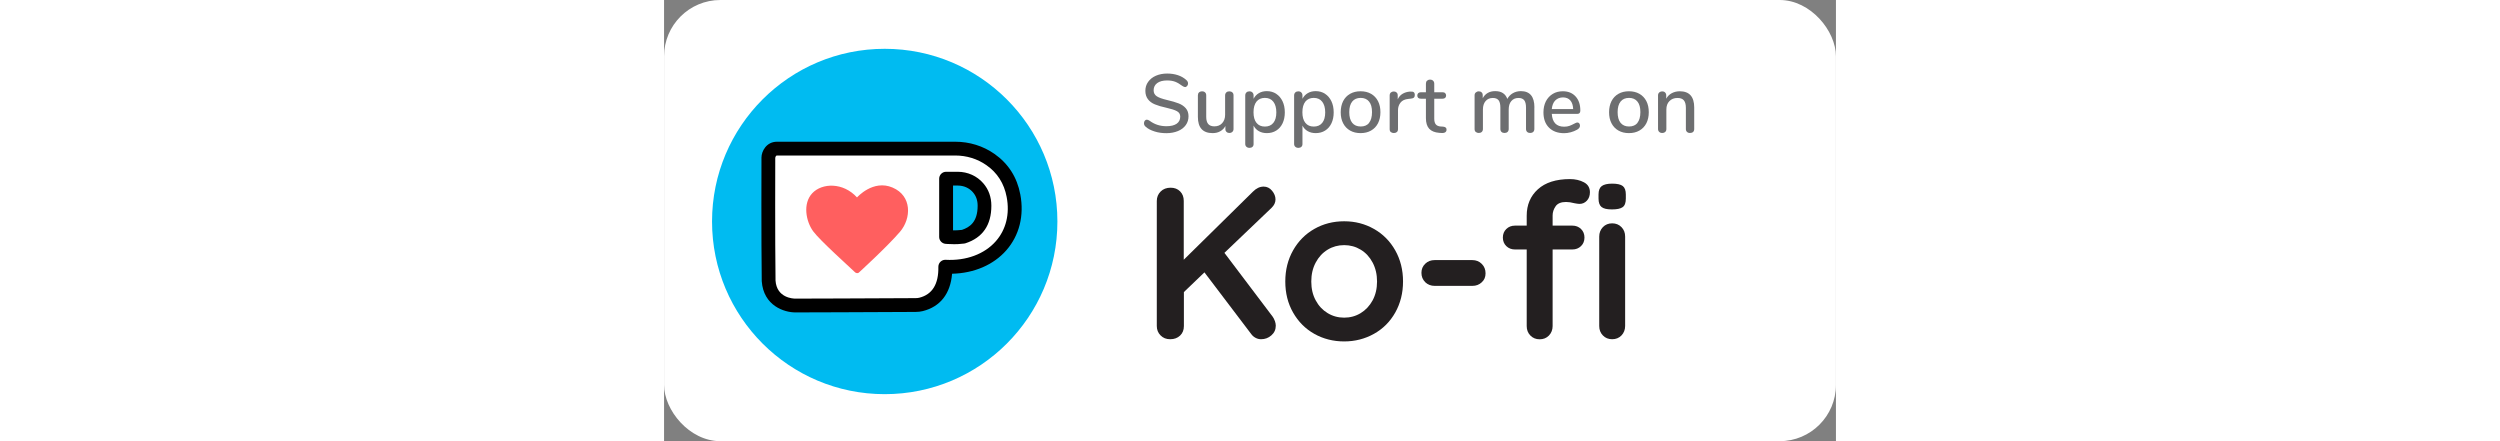 <?xml version="1.0" encoding="UTF-8"?><svg id="Layer_1" xmlns="http://www.w3.org/2000/svg" viewBox="0 0 170 64" height="30"><rect x="0" y="0" width="170" height="64" fill="#808080" stroke="none"/><defs><style>.cls-1{fill:#00bbf1;}.cls-2{fill:#fff;}.cls-3{fill:#ff5f5f;}.cls-4{fill:#231f20;}.cls-5{fill:#6d6e70;}</style></defs><rect class="cls-2" width="170" height="64" rx="8.17" ry="8.17"/><g><path class="cls-5" d="M71.16,19.07c-.55-.17-.99-.4-1.31-.7-.15-.13-.23-.29-.23-.49,0-.14,.04-.27,.12-.37s.18-.15,.29-.15,.25,.05,.41,.16c.71,.53,1.52,.79,2.44,.79,.64,0,1.13-.12,1.48-.36,.34-.24,.52-.58,.52-1.03,0-.35-.16-.62-.48-.79-.32-.18-.83-.34-1.54-.5-.67-.14-1.22-.31-1.66-.49s-.77-.43-1.01-.75-.37-.72-.37-1.21,.13-.92,.4-1.3c.27-.38,.64-.68,1.12-.89,.48-.21,1.03-.32,1.64-.32,.57,0,1.09,.08,1.57,.24,.48,.16,.89,.4,1.22,.71,.16,.14,.24,.3,.24,.49,0,.14-.04,.26-.13,.36s-.18,.16-.29,.16c-.1,0-.24-.05-.4-.16-.37-.28-.71-.48-1.04-.61-.32-.12-.71-.19-1.17-.19-.62,0-1.1,.13-1.44,.38-.34,.25-.52,.6-.52,1.05,0,.38,.15,.67,.46,.87,.3,.2,.79,.37,1.46,.53,.7,.16,1.27,.33,1.71,.5,.44,.17,.78,.41,1.04,.71,.26,.3,.39,.69,.39,1.16s-.13,.91-.4,1.28c-.27,.37-.64,.66-1.13,.86s-1.04,.31-1.67,.31-1.19-.08-1.73-.25Z"/><path class="cls-5" d="M82.45,13.41c.11,.1,.16,.25,.16,.43v4.88c0,.17-.06,.3-.17,.41-.11,.1-.26,.16-.44,.16-.17,0-.3-.05-.41-.15-.1-.1-.16-.23-.16-.4v-.46c-.18,.34-.44,.59-.76,.77-.32,.18-.69,.26-1.09,.26-1.42,0-2.14-.78-2.14-2.35v-3.12c0-.18,.05-.33,.16-.43,.11-.1,.26-.16,.45-.16s.33,.05,.44,.16c.11,.1,.16,.25,.16,.43v3.11c0,.47,.1,.82,.29,1.04,.19,.22,.49,.34,.89,.34,.47,0,.85-.15,1.13-.46s.43-.71,.43-1.21v-2.82c0-.18,.06-.32,.17-.43s.26-.16,.44-.16,.33,.05,.44,.16Z"/><path class="cls-5" d="M88.8,13.61c.4,.26,.7,.62,.92,1.08,.22,.46,.33,1,.33,1.61s-.11,1.13-.32,1.58c-.22,.46-.52,.81-.92,1.06-.4,.25-.85,.37-1.36,.37-.44,0-.83-.09-1.16-.28-.34-.19-.59-.46-.77-.81v2.68c0,.17-.05,.3-.16,.4-.11,.1-.25,.15-.43,.15-.18,0-.33-.05-.45-.16s-.17-.24-.17-.42v-7.03c0-.18,.06-.32,.17-.43s.26-.16,.44-.16,.32,.05,.43,.16,.17,.25,.17,.43v.49c.18-.35,.43-.62,.77-.82s.72-.29,1.16-.29c.5,0,.95,.13,1.35,.38Zm-.41,4.21c.29-.36,.43-.86,.43-1.52s-.15-1.18-.44-1.55c-.29-.37-.7-.55-1.22-.55s-.93,.18-1.22,.54c-.28,.36-.43,.87-.43,1.54s.14,1.18,.43,1.54,.69,.54,1.22,.54,.94-.18,1.22-.53Z"/><path class="cls-5" d="M95.89,13.61c.4,.26,.7,.62,.92,1.08,.22,.46,.33,1,.33,1.61s-.11,1.13-.32,1.58c-.22,.46-.52,.81-.92,1.06-.4,.25-.85,.37-1.36,.37-.44,0-.83-.09-1.16-.28-.34-.19-.59-.46-.77-.81v2.68c0,.17-.05,.3-.16,.4-.11,.1-.25,.15-.43,.15-.18,0-.33-.05-.45-.16s-.17-.24-.17-.42v-7.03c0-.18,.06-.32,.17-.43s.26-.16,.44-.16,.32,.05,.43,.16,.17,.25,.17,.43v.49c.18-.35,.43-.62,.77-.82s.72-.29,1.16-.29c.5,0,.95,.13,1.35,.38Zm-.41,4.21c.29-.36,.43-.86,.43-1.52s-.15-1.18-.44-1.55c-.29-.37-.7-.55-1.22-.55s-.93,.18-1.22,.54c-.28,.36-.43,.87-.43,1.54s.14,1.18,.43,1.54,.69,.54,1.22,.54,.94-.18,1.22-.53Z"/><path class="cls-5" d="M99.52,18.94c-.44-.25-.77-.6-1.01-1.06-.24-.46-.35-.99-.35-1.6s.12-1.15,.35-1.61c.24-.46,.57-.81,1.01-1.06,.44-.25,.94-.37,1.52-.37s1.08,.12,1.52,.37c.44,.25,.77,.6,1.01,1.06,.24,.46,.35,1,.35,1.61s-.12,1.14-.35,1.6c-.24,.46-.57,.81-1.01,1.06-.44,.25-.94,.37-1.52,.37s-1.08-.12-1.52-.37Zm2.75-1.12c.28-.35,.43-.87,.43-1.55s-.14-1.19-.43-1.54c-.29-.36-.7-.53-1.22-.53s-.94,.18-1.22,.53c-.29,.36-.43,.87-.43,1.54s.14,1.2,.43,1.55c.28,.35,.69,.53,1.23,.53s.95-.18,1.23-.53Z"/><path class="cls-5" d="M108.91,13.75c0,.18-.04,.31-.13,.4s-.24,.14-.46,.16l-.36,.04c-.5,.05-.88,.22-1.12,.53-.24,.3-.37,.67-.37,1.1v2.75c0,.19-.06,.34-.17,.43s-.26,.14-.43,.14-.32-.05-.44-.14-.17-.24-.17-.43v-4.88c0-.18,.06-.33,.17-.43,.12-.1,.26-.15,.44-.15,.16,0,.29,.05,.4,.15,.11,.1,.16,.24,.16,.41v.58c.16-.35,.39-.62,.7-.8,.3-.18,.65-.29,1.03-.32h.17c.38-.04,.58,.13,.58,.48Z"/><path class="cls-5" d="M113.4,18.5c.08,.08,.11,.18,.11,.32,0,.16-.06,.28-.19,.37-.12,.08-.31,.12-.55,.1l-.32-.02c-.65-.05-1.13-.25-1.45-.59-.32-.35-.48-.86-.48-1.54v-2.82h-.72c-.35,0-.53-.16-.53-.47,0-.14,.05-.26,.14-.34,.09-.08,.22-.13,.39-.13h.72v-1.24c0-.18,.05-.33,.16-.43,.11-.1,.25-.16,.44-.16s.33,.05,.44,.16c.11,.1,.17,.25,.17,.43v1.24h1.19c.17,0,.3,.04,.39,.13s.14,.2,.14,.34c0,.15-.05,.27-.14,.35s-.22,.12-.39,.12h-1.19v2.9c0,.38,.08,.65,.23,.83,.16,.18,.39,.28,.71,.3l.34,.02c.18,.02,.3,.06,.38,.14Z"/><path class="cls-5" d="M126.25,15.59v3.12c0,.18-.06,.33-.17,.43-.11,.1-.26,.15-.44,.15s-.32-.05-.43-.15c-.11-.1-.17-.24-.17-.43v-3.11c0-.49-.09-.84-.26-1.06-.18-.22-.45-.33-.83-.33-.44,0-.79,.15-1.04,.45-.26,.3-.38,.71-.38,1.23v2.82c0,.18-.06,.33-.17,.43-.11,.1-.26,.15-.44,.15s-.32-.05-.43-.15c-.11-.1-.17-.24-.17-.43v-3.11c0-.49-.09-.84-.26-1.06-.18-.22-.45-.33-.83-.33-.44,0-.79,.15-1.05,.45-.26,.3-.39,.71-.39,1.23v2.82c0,.18-.06,.33-.17,.43-.11,.1-.26,.15-.43,.15s-.32-.05-.44-.15c-.12-.1-.17-.24-.17-.43v-4.88c0-.18,.06-.32,.18-.42s.26-.16,.43-.16,.31,.05,.41,.15c.11,.1,.16,.24,.16,.41v.44c.18-.34,.42-.59,.73-.77,.31-.18,.67-.26,1.08-.26,.45,0,.82,.09,1.11,.28,.29,.18,.51,.47,.65,.85,.18-.34,.44-.62,.78-.82,.34-.2,.74-.31,1.18-.31,1.31,0,1.97,.79,1.97,2.36Z"/><path class="cls-5" d="M132.76,17.89c.07,.09,.11,.2,.11,.34,0,.23-.14,.43-.43,.59-.28,.16-.59,.28-.92,.37s-.65,.13-.95,.13c-.93,0-1.66-.27-2.2-.81-.54-.54-.8-1.28-.8-2.21,0-.6,.12-1.13,.35-1.6,.24-.46,.57-.82,1-1.08,.43-.26,.91-.38,1.46-.38,.78,0,1.4,.25,1.86,.76s.68,1.18,.68,2.04c0,.32-.14,.48-.43,.48h-3.71c.08,1.24,.68,1.86,1.79,1.86,.3,0,.55-.04,.77-.12s.44-.18,.68-.31c.02-.02,.09-.05,.2-.1,.11-.05,.2-.08,.27-.08,.11,0,.2,.04,.28,.13Zm-3.48-3.32c-.28,.3-.45,.71-.5,1.25h3.1c-.02-.54-.16-.96-.41-1.25s-.61-.44-1.06-.44-.84,.15-1.12,.44Z"/><path class="cls-5" d="M138.45,18.94c-.44-.25-.77-.6-1.01-1.06-.24-.46-.35-.99-.35-1.6s.12-1.15,.35-1.61c.24-.46,.57-.81,1.01-1.06,.44-.25,.94-.37,1.52-.37s1.08,.12,1.52,.37c.44,.25,.77,.6,1.01,1.06s.35,1,.35,1.61-.12,1.14-.35,1.6c-.24,.46-.57,.81-1.01,1.06-.44,.25-.94,.37-1.52,.37s-1.08-.12-1.52-.37Zm2.75-1.12c.28-.35,.43-.87,.43-1.55s-.14-1.19-.43-1.54c-.29-.36-.7-.53-1.22-.53s-.94,.18-1.22,.53c-.29,.36-.43,.87-.43,1.54s.14,1.2,.43,1.55,.69,.53,1.23,.53,.95-.18,1.23-.53Z"/><path class="cls-5" d="M149.44,15.59v3.12c0,.18-.05,.33-.16,.43-.11,.1-.26,.15-.45,.15s-.33-.05-.44-.16c-.11-.1-.16-.24-.16-.42v-3.06c0-.5-.1-.86-.29-1.09s-.5-.35-.92-.35c-.49,0-.88,.15-1.18,.46-.3,.3-.44,.71-.44,1.22v2.82c0,.18-.05,.32-.16,.42-.11,.1-.25,.16-.44,.16s-.33-.05-.44-.16c-.11-.1-.17-.24-.17-.42v-4.88c0-.17,.06-.31,.17-.41s.26-.16,.44-.16,.32,.05,.42,.16c.1,.1,.16,.24,.16,.41v.49c.19-.35,.46-.62,.8-.8,.34-.18,.73-.28,1.16-.28,1.4,0,2.1,.79,2.1,2.36Z"/></g><g><path class="cls-4" d="M88.61,46.56c.08,.24,.13,.47,.13,.68,0,.56-.21,1.04-.64,1.41-.43,.38-.93,.56-1.49,.56-.27,0-.53-.06-.78-.19-.25-.13-.46-.3-.63-.53l-6.81-8.98-2.98,2.86v4.93c0,.56-.18,1.03-.55,1.38s-.84,.53-1.43,.53-1.03-.18-1.4-.55-.55-.82-.55-1.37V29.15c0-.54,.19-1,.56-1.37s.86-.55,1.44-.55,1.03,.18,1.38,.53c.36,.36,.53,.82,.53,1.38v8.54l10.05-9.89c.48-.48,.99-.72,1.54-.72,.48,0,.89,.2,1.22,.6s.5,.82,.5,1.26-.19,.85-.57,1.22l-6.84,6.53,7,9.26c.12,.17,.23,.37,.31,.61Z"/><path class="cls-4" d="M106.07,45.34c-.75,1.33-1.78,2.36-3.09,3.09-1.31,.73-2.75,1.1-4.32,1.1s-3.04-.37-4.33-1.1c-1.3-.73-2.32-1.76-3.08-3.09s-1.13-2.83-1.13-4.51,.38-3.18,1.13-4.51c.75-1.33,1.78-2.37,3.08-3.11,1.3-.74,2.74-1.11,4.33-1.11s3.01,.37,4.32,1.11c1.31,.74,2.34,1.78,3.09,3.11,.75,1.33,1.13,2.83,1.13,4.51s-.38,3.18-1.13,4.51Zm-3.28-7.25c-.43-.81-1-1.43-1.73-1.87-.72-.44-1.52-.66-2.4-.66s-1.68,.22-2.4,.66c-.72,.44-1.3,1.06-1.73,1.87-.43,.81-.64,1.72-.64,2.75s.21,1.94,.64,2.73c.43,.8,1,1.41,1.73,1.85,.72,.44,1.52,.66,2.4,.66s1.68-.22,2.4-.66c.72-.44,1.3-1.06,1.73-1.85,.43-.8,.64-1.71,.64-2.73s-.21-1.94-.64-2.75Z"/><path class="cls-4" d="M110.42,40.93c-.37-.36-.55-.81-.55-1.35s.18-.96,.55-1.32,.82-.53,1.37-.53h5.46c.54,0,1,.18,1.37,.55s.55,.82,.55,1.37-.18,.96-.55,1.3c-.37,.35-.82,.52-1.37,.52h-5.46c-.54,0-1-.18-1.37-.53Z"/><path class="cls-4" d="M129.34,29.92c-.29,.41-.44,.85-.44,1.33v1.48h2.86c.5,0,.92,.16,1.26,.49,.33,.32,.5,.74,.5,1.24s-.17,.92-.5,1.24c-.33,.32-.75,.49-1.26,.49h-2.86v11.11c0,.54-.18,1-.53,1.37-.36,.37-.81,.55-1.35,.55s-.99-.18-1.35-.55c-.36-.37-.53-.82-.53-1.37v-11.11h-1.7c-.5,0-.92-.16-1.26-.49-.33-.32-.5-.74-.5-1.24s.17-.92,.5-1.24c.33-.32,.75-.49,1.26-.49h1.7v-1.44c0-1.57,.54-2.85,1.62-3.83,1.08-.98,2.63-1.48,4.66-1.48,.77,0,1.45,.16,2.03,.47,.58,.31,.86,.8,.86,1.44,0,.5-.15,.91-.44,1.22s-.65,.47-1.07,.47c-.11,0-.21-.01-.33-.03-.12-.02-.24-.04-.36-.06-.5-.13-.92-.19-1.26-.19-.71,0-1.21,.2-1.51,.61Zm6.66,.11c-.29-.23-.44-.64-.44-1.22v-.6c0-.59,.16-.99,.47-1.22,.31-.23,.82-.35,1.51-.35,.73,0,1.25,.12,1.54,.35,.29,.23,.44,.64,.44,1.22v.6c0,.61-.15,1.02-.46,1.24-.3,.22-.82,.33-1.55,.33s-1.21-.11-1.51-.35Zm2.89,18.63c-.36,.37-.81,.55-1.35,.55s-1-.18-1.35-.55c-.36-.37-.53-.82-.53-1.37v-12.97c0-.54,.18-1,.53-1.37,.36-.37,.81-.55,1.35-.55s.99,.18,1.35,.55c.36,.37,.53,.82,.53,1.37v12.97c0,.54-.18,1-.53,1.37Z"/></g><circle class="cls-1" cx="32.01" cy="32.13" r="25.05"/><g><path id="path38" class="cls-2" d="M43.42,34.33c-1.38,.17-2.5,.04-2.5,.04v-8.46h1.7c1.12,0,2.21,.47,2.94,1.32,.52,.6,.93,1.44,.93,2.61,0,2.85-1.47,3.97-3.06,4.49m7.27-5.94c-.5-2.62-1.91-4.25-3.35-5.26s-3.28-1.58-5.1-1.58H16.38c-.9,0-1.24,.88-1.25,1.32,0,.06,0,.29,0,.29,0,0-.04,11.44,.04,17.55,.24,3.61,3.86,3.61,3.86,3.61,0,0,11.8-.03,17.46-.07,.27,0,.53-.03,.79-.09,3.22-.81,3.55-3.8,3.52-5.47,6.48,.36,11.04-4.21,9.89-10.29"/><path d="M19.03,45.32c-1.58,0-4.61-.95-4.86-4.54-.08-6.1-.04-17.5-.04-17.62v-.3c0-.92,.72-2.3,2.25-2.3h25.86c2.07,0,4.03,.61,5.68,1.76,2.02,1.41,3.29,3.39,3.76,5.89h0c.58,3.06-.14,5.94-2.03,8.1-1.86,2.12-4.69,3.33-7.87,3.4-.23,2.88-1.71,4.79-4.25,5.42-.32,.08-.67,.12-1.02,.12-5.66,.04-17.46,.07-17.46,.07h0Zm-2.65-22.76c-.2,0-.25,.32-.25,.33v.27c0,.13-.04,11.51,.04,17.54,.17,2.54,2.58,2.62,2.86,2.62h0s11.79-.03,17.45-.07c.2,0,.38-.02,.55-.06,1.88-.47,2.81-1.98,2.76-4.48,0-.28,.11-.55,.31-.74s.47-.3,.75-.28c2.97,.16,5.63-.82,7.28-2.7,1.48-1.68,2.04-3.96,1.57-6.41h0c-.37-1.97-1.36-3.52-2.94-4.62-1.31-.92-2.88-1.4-4.53-1.4H16.38Zm25.56,12.86c-.67,0-1.11-.05-1.14-.05-.5-.06-.89-.49-.89-.99v-8.46c0-.55,.45-1,1-1h1.7c1.44,0,2.79,.61,3.7,1.67,.78,.9,1.17,2,1.17,3.26,0,2.8-1.26,4.63-3.75,5.44-.06,.02-.12,.03-.18,.04-.6,.08-1.15,.1-1.6,.1Zm1.48-1.09h0Zm-1.5-.91c.35,.01,.8-.02,1.29-.07,1.14-.39,2.28-1.13,2.28-3.51,0-.77-.23-1.43-.69-1.95-.53-.62-1.33-.97-2.18-.97h-.7v6.5Z"/></g><path id="path42" class="cls-3" d="M27.8,39.57c.28,.14,.46-.03,.46-.03,0,0,4.12-3.76,5.97-5.92,1.65-1.94,1.76-5.2-1.08-6.41-2.83-1.22-5.16,1.43-5.16,1.43-2.02-2.22-5.08-2.11-6.49-.61-1.41,1.5-.92,4.08,.13,5.52,.99,1.35,5.34,5.23,6,5.88,0,0,.05,.05,.16,.13"/></svg>